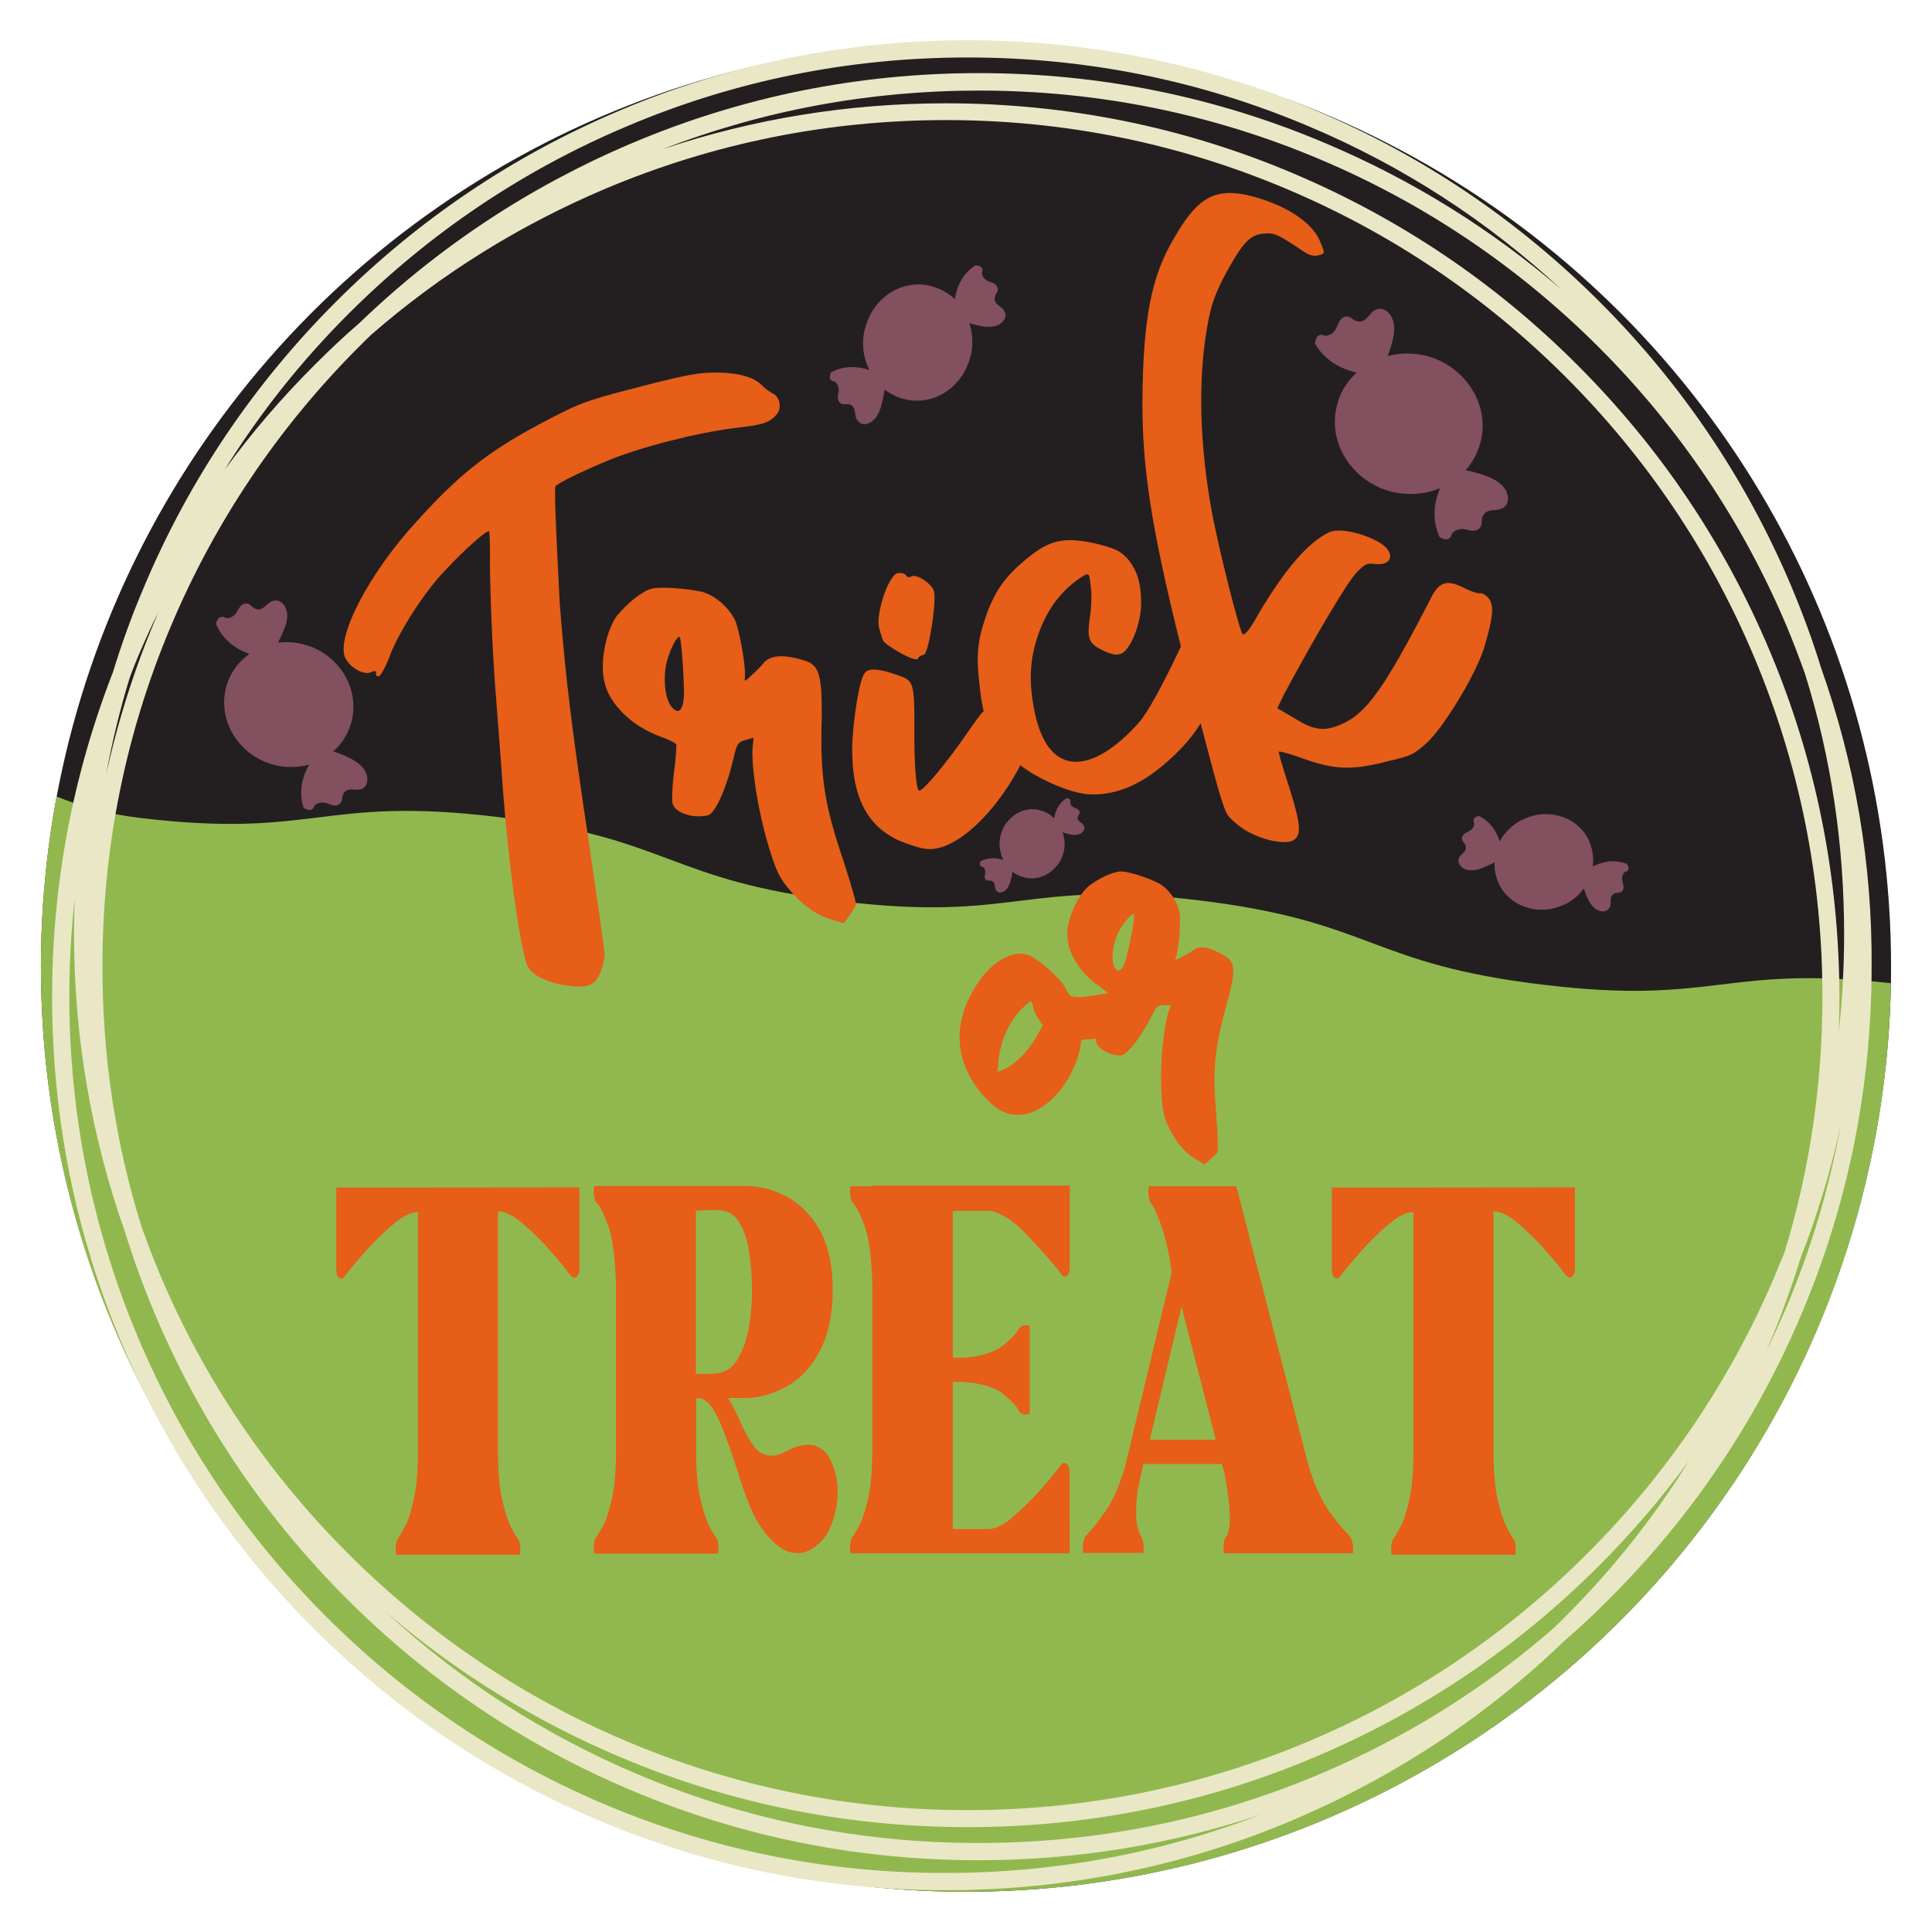 <?xml version="1.0" encoding="utf-8"?>
<!-- Generator: Adobe Illustrator 26.3.1, SVG Export Plug-In . SVG Version: 6.00 Build 0)  -->
<svg version="1.1" id="Layer_1" xmlns="http://www.w3.org/2000/svg" xmlns:xlink="http://www.w3.org/1999/xlink" x="0px" y="0px"
	 viewBox="0 0 864 864" style="enable-background:new 0 0 864 864;" xml:space="preserve">
<style type="text/css">
	.st0{fill:#231F20;}
	.st1{fill:#91B84E;}
	.st2{fill:#E65E18;}
	.st3{fill:#83505F;}
	.st4{fill:#EAE7C6;}
</style>
<g>
	<circle class="st0" cx="432" cy="432.3" r="413.7"/>
	<path class="st1" d="M845.6,439.7C841.8,664.7,658,846,432,846C203.5,846,18.3,660.8,18.3,432.3c0-26,2.4-51.4,7-76.1
		c10.6,4.3,22.9,7.9,37.5,9.6c78.4,9.4,80.7-9.9,159.2-0.5c78.4,9.4,76.1,28.5,154.6,37.8c78.4,9.4,80.7-9.9,159.2-0.5
		s76.1,28.5,154.6,37.8C767.4,449.7,770.9,431.3,845.6,439.7z"/>
	<path class="st2" d="M263.2,375.7c3.8,25.9,7.2,49.2,7.2,51.6c-0.3,2.4-1.1,6.1-2.3,8.5c-2.3,5.1-6,6.2-14.7,4.9
		c-7.9-1-14.7-4.3-17-7.8c-3.6-5.3-9.8-51.5-12.2-90.1c-0.8-9.8-1.8-23.5-2.3-30.1c-1.4-16.1-2.6-43-2.8-59.8
		c0.1-7.7-0.1-14.4-0.3-15.2c-0.4-1.3-10.5,7.4-20,17.7c-9.4,9.7-21.4,28.7-24.9,39.1c-1.6,3.9-3.6,7.7-4.5,7.9
		c-0.9,0.2-1.5-0.5-1.2-1.4c0-1.1-0.7-1.2-2.4-0.3c-3,1.2-9-1.8-11.3-6.3c-4.6-8.9,10.4-38,32-61.4c21-23.3,34.9-33.5,65-48.6
		c9.7-4.8,14.3-6.2,35.6-11.7c21.1-5.4,25.6-6.1,33.5-6.1c10.1,0.1,17,2.2,20.4,6c1.1,1.1,3.3,2.7,4.4,3.3c3.5,1.4,4.4,6.9,1.8,9.6
		c-3.4,3.8-6.2,4.5-19.2,6c-16.6,2.1-41.8,8.5-56.2,14.5c-11.2,4.6-22.5,10.1-23.4,11.5c-0.7,1.1,0.8,30.8,1.9,52
		C252.6,300.3,255.7,326.1,263.2,375.7z M377.4,385.6c3.9,12.3,5.7,18.3,5.3,19.3c-0.7,1.1-1.8,3.2-3.2,5l-2.2,3l-5.7-1.8
		c-6.7-1.8-13.6-6.9-20-15c-3.4-4.4-4.8-7.4-8.4-19.4c-4.2-14.3-7-32.2-6.7-41.6l0.5-5.2l-3.5,1c-3.3,0.9-3.7,1.5-5,6.2
		c-2.9,13.4-8.3,26.6-11.9,27.5c-6.7,1.6-14.7-1.1-15.8-5.2c-0.4-1.3-0.2-7.6,0.6-14c0.9-6.1,1.1-11.8,1.1-12.4
		c-0.2-0.6-3.5-2.4-7.5-3.7c-12.7-4.8-22.5-14.4-24.7-24.4c-2.2-8.6,0.8-22.9,5.5-29.4c4.7-5.8,11.4-11.1,15.5-12.2
		c3.5-1,14.9-0.3,22.4,1.3c5.7,1.4,12,6.7,15,12.7c1.9,4.2,5,20.9,4.4,25.8c-0.4,1.8,0.2,1.7,3-1.1c1.6-1.5,4.3-4,5.4-5.5
		c3-3.6,9-4,18.3-1.1c6.4,1.9,7.8,6.3,7.7,24.5C366.7,347.5,368.5,359.4,377.4,385.6z M304,284.9c-1.3-0.9-5.3,7.3-6.3,13.4
		c-1.1,7.1,0,15,2.9,18.1c2.9,3.2,4.8,1.4,5.3-5.2C305.9,303.1,304.7,285.7,304,284.9z M394.9,286.4c0.2,0.9,3.8,3.4,7.6,5.5
		c4.8,2.7,7.4,3.4,8,2.7c0.4-1.1,1.6-1.5,2.8-1.9c1.9-0.5,5.6-23.3,4.4-28.3c-1-3.5-8.2-8.2-10.4-6.5c-0.8,0.5-1.7,0.2-2.2-0.7
		c-0.5-0.8-2.4-1.1-3.7-0.9c-4.4,1.1-10.4,20.3-8,25.3C393.9,283.8,394.7,285.7,394.9,286.4z M665.5,267.3c-1.2-1.4-3-2.2-3.7-2
		c-0.9,0.2-4-0.8-7.1-2.4c-7.8-3.9-11.3-2.8-15.2,5.4c-20.8,40.3-28.7,51.1-40.1,55.8c-7.3,3.1-12.1,2.5-20.8-3.1l-7.4-4.3l3.3-6.7
		c12.8-23.9,28.5-50.6,32.4-54.2c3.4-3.5,4.6-4.1,7.6-3.6c8.8,1.1,9.8-5.7,1.5-10.1c-7.9-4.2-17.8-6.1-21.9-3.9
		c-9.2,4.4-19.4,16.4-31,35.8c-4,7.3-6.3,10.2-7.4,9.6c-1.5-1.6-11.7-41.9-14.4-58.3c-5.3-31.1-5.4-60-0.7-83
		c1.5-7.8,4-13.4,8.6-21.9c7.2-12.7,10.2-15.6,16.6-16c4.4-0.2,5.7,0.4,17.4,8.2c2.1,1.5,4.4,2.1,6.3,1.6c3.1-0.8,3.1-0.8,1.1-5.6
		c-3.4-9.4-16.5-17.5-32.9-21.4c-14.9-3.1-22.6,1.5-33,19.9c-9.9,16.7-13.6,36.2-13.8,72.8c-0.1,28.9,3.9,56,17.2,109.2
		c-8.5,18.1-15,29.8-19,34.3c-20.2,22.5-40.7,25.7-46.7-6.5c-2.4-12.9-1.8-22.3,1.9-33.1c4.1-11.7,10.7-20.4,20.4-26.4
		c2.4-1.1,2.4-1.1,3.1,4.9c0.5,3.2,0.3,9.1-0.3,13c-1.4,9.3-0.9,12,4,14.7c6.4,3.4,9.2,3.5,11.7,1c3.7-3.8,6.8-12.9,7.1-20.1
		c0.2-9.8-1.7-16-6.2-21.2c-3.3-3.5-5.6-4.5-14.4-6.7c-14-3-20.2-1.6-30.5,6.8c-9.5,7.9-13.4,13.4-17.4,23.3
		c-4.2,11.4-5.4,18.4-4,30.8c0.6,5.6,1.1,10.2,2.1,14.1c-1.9,1.9-4.3,5.4-7.9,10.6c-8.6,12.4-18.6,24.5-20.8,25
		c-1.3,0.4-2.4-9.5-2.3-27.8c0.1-20.6-0.4-21.5-7.3-23.8c-8.1-3-13.3-3.4-14.9-1c-2.5,3.1-5.4,22-5.6,33.8
		c-0.1,21.8,6.8,34.9,21.4,41.3c3.5,1.4,8.7,3.2,10.9,3.4c11.8,2.3,29.7-13.1,41.8-35.2c0.4-0.8,0.8-1.4,1.1-2.1
		c8.1,6.4,22.8,12.6,30.5,13c7.5,0.5,15.5-1.5,23-5.7c9.1-5,21-16.2,26-24.3c0.4-0.6,0.8-1.1,1.1-1.8c9.2,35.1,10.7,39.7,13,42.2
		c5.2,5.3,10.6,8.2,18.1,10.2c6.9,1.4,10.6,1.1,12.2-1.9c1.6-2.8,0.4-9-3.9-22.6c-2.6-7.9-4.6-14.7-4.4-15.1c0.2-0.4,5,0.9,10.2,2.8
		c14.3,5.3,22.6,5.5,37.5,1.7c12-2.8,12.4-3.2,18.5-8.5c7.9-7.4,22.6-31.7,25.9-43.5C667.9,275.5,668.2,270.2,665.5,267.3z"/>
	<path class="st2" d="M547.9,427.6c-6.5-4-11.3-5-14.2-2.8c-1.1,1-3.5,2.3-5.3,3.2c-2.8,1.5-3.2,1.5-2.5,0.2
		c1.3-3.5,2.3-17,1.5-20.5c-1.1-5.3-5-10.3-9-12.6c-5.4-2.8-14-5.4-17-5.4c-3.4,0-9.5,2.8-14.2,6.3c-5,4-9.9,14.5-9.9,21.5
		c-0.2,8.1,5.4,17.4,14.2,23.5c1.6,1.1,3.2,2.4,4.1,3.2c-1.1,0.1-2.8,0.3-4.8,0.7c-11.6,1.8-12.2,1.5-14.2-2.8
		c-2-4.3-12.6-13.8-17.1-15.1c-6.5-2.3-15.8,3-22.1,12.4c-12.4,18.5-10.8,37.3,4.5,52.8c15.3,16,33.8-1.1,39.6-18.1
		c1-2.8,1.8-5.8,1.8-7.3c0-1.8,0.5-2,3.2-2c1,0,2.2-0.2,3.6-0.4c0,0.3-0.1,0.5-0.1,0.6c0,3.4,5.7,7,11.1,7c3,0,9.7-9,14.5-18.7
		c1.8-3.4,2.3-3.8,5-3.8h3l-1.3,3.8c-2,7.3-3.4,21.5-3,33.1c0.5,9.9,1,12.4,2.8,16.5c3.4,7.5,7.7,12.6,12.4,15.3l4,2.5l2.3-1.8
		c1.3-1.1,2.8-2.5,3.4-3.2c0.7-0.7,0.5-5.7-0.2-15.8c-1.8-21.6-1-31.1,5-52.2C552.6,433.9,552.4,430.3,547.9,427.6z M463.9,462.9
		c-1.3,2.8-4.5,6.8-6.8,9.3c-2.3,2.3-5.7,5-7.5,5.7l-3.5,1.5l0.5-6c1-7.7,4.5-16,9.7-21.6c2.3-2.3,4.3-4,4.5-4c0.5,0,1,1.1,1.3,2.8
		c0.2,1.3,1.3,3.8,2.5,5.4l1.8,2.5L463.9,462.9z M499.7,417.9c2-4.5,6.5-9.9,7.5-9c0.5,0.7-2,14.2-3.8,20.5c-1.5,5-3.4,5.8-5,3
		C496.8,429.3,497.5,423.1,499.7,417.9z"/>
	<path class="st2" d="M259.1,531v37c0,1-0.3,1.8-0.8,2.4c-0.5,0.7-1.1,1-1.5,1c-0.5,0-1.1-0.4-1.6-1c-2.6-3.4-5.7-7.3-9.6-11.6
		c-3.8-4.4-7.9-8.2-12-11.8c-4.1-3.4-7.8-5.3-10.9-5.3V649c0,8.8,0.6,15.9,1.8,21.3c1.2,5.3,2.5,9.3,3.8,12.1s2.5,4.6,3.3,5.6
		c0.4,0.5,0.6,1.2,0.8,2c0.2,0.9,0.3,1.7,0.3,2.6l-0.2,2.7h-55.4l-0.2-2.8c0-0.8,0.1-1.6,0.3-2.6c0.2-0.9,0.4-1.5,0.8-2
		c0.8-1,1.9-2.9,3.3-5.6s2.7-6.8,3.8-12.1c1.2-5.3,1.8-12.4,1.8-21.3V542.1c-3.1,0-6.7,1.7-10.9,5.3c-4.2,3.4-8.2,7.4-12.2,11.8
		c-3.9,4.4-7.1,8.2-9.7,11.6c-0.5,0.7-1.1,1-1.4,1c-0.7,0-1.2-0.4-1.6-1c-0.4-0.7-0.7-1.4-0.7-2.4v-37.3L259.1,531L259.1,531z
		 M356.8,694.6c-6.7,0-13-5.3-19.1-15.9c-2.4-4.7-5-11.5-7.7-20.3c-2.6-8.2-5.3-15.7-8-22.3c-2.9-6.7-5.8-10.2-9-10.8h-1.7v23.2
		c0,8.8,0.6,15.9,1.8,21.3c1.2,5.3,2.5,9.3,3.8,12.1c1.3,2.8,2.5,4.6,3.3,5.6c0.4,0.5,0.6,1.2,0.8,2c0.2,0.9,0.3,1.7,0.3,2.6
		l-0.2,2.7h-55.4l-0.2-2.7c0-0.8,0.1-1.6,0.3-2.6c0.2-0.9,0.4-1.5,0.8-2c0.8-1,1.9-2.9,3.3-5.6s2.7-6.8,3.8-12.1
		c1.2-5.3,1.8-12.4,1.8-21.3v-73.9c-0.4-12.3-1.5-21.2-3.6-26.7c-2.1-5.6-3.8-9-5.3-10.2c-0.4-0.5-0.6-1.2-0.8-2s-0.3-1.7-0.3-2.6
		l0.2-2.7h67.6c6.5,0,12.6,1.6,18.7,4.8c5.9,3.3,10.8,8.2,14.7,15c3.7,6.9,5.7,15.7,5.7,26.4c0,11.1-1.9,20.3-5.7,27.4
		c-3.7,7.2-8.6,12.5-14.7,15.9c-5.9,3.4-12.2,5.3-18.7,5.3l-0.4-0.3v0.3h-7.5c1.1,1.1,2.9,4.5,5.5,10.2c1.9,4.4,3.8,8,5.9,10.9
		c2,3,4.7,4.5,7.8,4.7h0.4c1.9,0,4.1-0.6,6.8-2c3.4-2,6.6-2.9,10-2.9c1.9,0,3.6,0.6,5.5,1.8s3.4,3.4,4.8,6.4c1.6,4,2.5,8.3,2.5,12.8
		c0,4.7-0.8,9.2-2.3,13.5c-1.5,4.4-3.7,7.8-6.8,10.3C362.5,693.5,359.6,694.6,356.8,694.6z M318.5,614.3c5.1,0,8.8-2.1,11.4-6.5
		c2.6-4.4,4.2-9.4,5.2-15.3c0.9-5.9,1.2-11.1,1.2-15.8c0-4.8-0.4-10.1-1.1-15.5c-0.7-5.5-2.1-10.2-4.4-14.2
		c-2.2-3.9-5.6-5.9-10.2-5.9l-9.4,0.3v73H318.5z M478.4,694.6h-98.1l-0.2-2.1c0-1,0.1-1.9,0.3-2.8c0.2-0.9,0.4-1.6,0.8-2.3
		c0.8-1,1.9-2.9,3.3-5.6c1.3-2.8,2.7-6.8,3.8-12.1c1.2-5.3,1.8-12.4,1.8-21.3v-74.4c-0.4-12.1-1.5-20.8-3.6-26.2
		c-2.1-5.4-3.8-8.7-5.3-10.1c-0.4-0.7-0.6-1.3-0.8-2.3c-0.2-0.9-0.3-1.8-0.3-2.8l0.2-2.1h9.8v-0.3h88.3v37.3c0,1-0.3,1.8-0.7,2.4
		c-0.4,0.7-1.1,1-1.6,1c-0.4,0-1-0.4-1.4-1c-3.9-5.2-9.1-10.9-15.3-17.5c-6.2-6.6-11.9-10.2-16.9-10.9h-16.4v65.7h4.8
		c8.2-0.6,14.2-2.6,18-5.7c3.7-3.2,6-5.6,6.8-7.4c0.4-0.5,0.8-0.9,1.3-1.1s1.2-0.4,1.7-0.4l1.8,0.3v39.4l-1.8,0.3
		c-0.5,0-1.1-0.1-1.7-0.4c-0.6-0.3-1.1-0.6-1.3-1.1c-0.8-2-3-4.4-6.8-7.5c-3.7-3.1-9.8-4.9-18-5.6h-4.8v65.8h15.8
		c3.2,0,6.9-1.7,10.9-5.3c4.1-3.4,8.1-7.4,12.1-11.8c3.9-4.4,7.1-8.3,9.7-11.8c0.4-0.5,1-0.7,1.4-0.7s1.1,0.4,1.5,1
		c0.5,0.7,0.8,1.4,0.8,2.4L478.4,694.6L478.4,694.6z M605.1,694.6h-57.8l-0.2-2.7c0-0.8,0.1-1.6,0.3-2.6c0.2-0.9,0.4-1.5,0.8-2
		c1.2-1,1.8-4,1.8-9.2c0-4.5-0.9-11.1-2.5-19.8l-1.1-3.6h-35.1c-1.2,5.3-2.1,9.4-2.6,12.4c-0.4,2.9-0.6,6-0.6,9.4
		c0,3.1,0.3,5.4,0.8,7.1c0.5,1.7,1.1,2.9,1.5,3.7c0.4,0.7,0.6,1.3,0.8,2.3c0.2,0.9,0.3,1.8,0.3,2.8l-0.2,2.1h-26.9l-0.2-2.1
		c0-1,0.1-1.9,0.3-2.8c0.2-0.9,0.4-1.6,0.8-2.3c0.4-0.5,0.9-1.1,1.4-1.7c2-2,4.5-5.3,7.7-9.8c3.2-4.6,6-11,8.6-19.4l21-87.4
		c-1.1-8.4-2.7-15.3-4.6-20.8c-2-5.5-3.6-8.9-4.8-10.3c-0.4-0.7-0.6-1.4-0.8-2.4c-0.2-1-0.3-2-0.3-2.9l0.2-2.1h39.2l32.4,125.4
		c2.7,8.5,5.7,15.1,9,19.8c3.4,4.7,6,7.9,8.1,10c0.8,0.8,1.2,1.4,1.6,2c0.4,0.5,0.6,1.2,0.8,2c0.2,0.9,0.3,1.7,0.3,2.6V694.6z
		 M543.7,643.8l-15.3-59.5l-14.2,59.5H543.7z M704.3,531v37c0,1-0.3,1.8-0.8,2.4c-0.5,0.7-1.1,1-1.5,1c-0.5,0-1.1-0.4-1.6-1
		c-2.6-3.4-5.7-7.3-9.6-11.6c-3.8-4.4-7.9-8.2-12-11.8c-4.1-3.4-7.8-5.3-10.9-5.3V649c0,8.8,0.6,15.9,1.8,21.3
		c1.2,5.3,2.5,9.3,3.8,12.1s2.5,4.6,3.3,5.6c0.4,0.5,0.6,1.2,0.8,2c0.2,0.9,0.3,1.7,0.3,2.6l-0.2,2.7h-55.4l-0.2-2.7
		c0-0.8,0.1-1.6,0.3-2.6c0.2-0.9,0.4-1.5,0.8-2c0.8-1,1.9-2.9,3.3-5.6s2.7-6.8,3.8-12.1c1.2-5.3,1.8-12.4,1.8-21.3V542.1
		c-3.1,0-6.7,1.7-10.9,5.3c-4.2,3.4-8.2,7.4-12.2,11.8c-3.9,4.4-7.1,8.2-9.7,11.6c-0.5,0.7-1.1,1-1.4,1c-0.7,0-1.2-0.4-1.6-1
		c-0.4-0.7-0.7-1.4-0.7-2.4v-37.3L704.3,531L704.3,531z"/>
	<path class="st3" d="M444.9,396.3c-0.2-2.8-2.1-2.5-2.9-2.5c-0.9,0-2.1-0.7-1.5-2.9c0.6-2.3-1-3.2-1-3.2c-2.2-0.3-1-2.5-1-2.5
		c3.9-2.1,7.9-1.4,10.2-0.6c-0.9-1.7-1.3-3.6-1.6-5.6c-0.2-1.5-0.1-3.1,0.2-4.7c0.5-2.2,1.3-4.3,2.5-5.9c2.5-3.5,6.1-5.9,10.2-6.4
		c1.4-0.2,3.1-0.2,4.5,0.2c2.5,0.6,4.6,1.6,6.3,3.2c0.2,0.2,0.4,0.4,0.6,0.6c0.4-2.5,1.6-6.5,5.5-9c0,0,2.5-0.1,1.7,2
		c0,0,0.1,1.7,2.3,2.4c2.2,0.7,2.2,2,1.7,2.8c-0.5,0.7-1.6,2.2,0.8,3.7c2.4,1.5,1.3,3.3,1.3,3.3s-1.1,3.1-6.3,1.9
		c0,0-1.3-0.2-3.2-0.9c0.4,1.1,0.6,2.3,0.8,3.5c0.2,1.5,0.1,3.1-0.2,4.7c-0.5,2.3-1.3,4.3-2.5,5.9c-2.5,3.5-6.1,5.9-10.2,6.4
		c-1.4,0.2-3.1,0.2-4.5-0.2c-2.2-0.5-4.2-1.3-5.8-2.7c-0.3,2.5-1,4.6-1,4.6c-1.5,5.2-4.8,4.7-4.8,4.7S445.1,399.1,444.9,396.3z"/>
	<path class="st3" d="M653.9,381.9c3.1-2.6,1.1-4.5,0.4-5.6c-0.8-1-1-3,2.1-4.3c3.1-1.3,2.9-3.8,2.9-3.8c-1.5-2.9,2.1-3.3,2.1-3.3
		c5.7,2.8,8.2,7.9,9.3,11.5c1.2-2.5,3-4.7,5.2-6.6c1.7-1.4,3.5-2.7,5.7-3.6c3-1.3,6.1-2.1,9.2-2.1c6.1-0.2,12.2,2.2,16.3,6.6
		c1.4,1.5,2.8,3.4,3.6,5.5c1.4,3.3,2,6.7,1.7,10.2c0,0.4-0.1,0.8-0.1,1.1c3.3-1.7,8.9-3.6,15.2-1.2c0,0,2.3,2.9-0.9,3.7
		c0,0-2,1.5-0.9,4.8c1.1,3.2-0.5,4.3-1.7,4.4c-1.1,0.1-3.9,0-3.7,4s-2.7,4.3-2.7,4.3s-4.5,1.2-7.6-5.8c0,0-1-1.8-1.7-4.4
		c-1,1.3-2.1,2.7-3.4,3.8c-1.7,1.4-3.5,2.7-5.7,3.6c-3.1,1.3-6.1,2.1-9.2,2.1c-6.1,0.2-12.2-2.2-16.3-6.6c-1.4-1.5-2.8-3.4-3.6-5.5
		c-1.3-3-1.9-6-1.7-9.1c-3.3,1.7-6.1,2.8-6.1,2.8c-7.3,2.5-9.4-1.6-9.4-1.6S650.8,384.5,653.9,381.9z"/>
	<path class="st3" d="M382.4,184.8c-0.4-4.7-3.5-4.1-4.9-4c-1.3,0.1-3.5-1.1-2.6-4.9c0.9-3.7-1.7-5.3-1.7-5.3
		c-3.6-0.5-1.5-4.1-1.5-4.1c6.5-3.5,13.1-2.4,17.1-1c-1.4-2.9-2.4-5.9-2.7-9.4c-0.2-2.5-0.2-5.2,0.4-7.8c0.8-3.6,2.2-7.1,4.2-10.1
		c4-5.9,10.2-9.9,17.1-10.8c2.5-0.3,5.1-0.3,7.6,0.3c4,0.9,7.7,2.7,10.6,5.2c0.4,0.3,0.6,0.6,1,0.9c0.6-4.1,2.6-10.8,9.1-15.1
		c0,0,4.3-0.2,3,3.4c0,0,0.1,2.9,3.8,4c3.6,1.1,3.7,3.4,3,4.6c-0.7,1.1-2.7,3.6,1.2,6.3c3.9,2.6,2.2,5.5,2.2,5.5s-1.9,5.1-10.6,3.3
		c0,0-2.3-0.4-5.2-1.3c0.6,1.9,1.1,3.9,1.2,5.8c0.2,2.5,0.2,5.2-0.4,7.8c-0.8,3.7-2.2,7.1-4.2,10.1c-4,5.9-10.2,9.9-17.1,10.8
		c-2.5,0.3-5.1,0.3-7.6-0.3c-3.6-0.8-7-2.3-9.8-4.5c-0.6,4.2-1.6,7.6-1.6,7.6c-2.5,8.6-7.9,7.9-7.9,7.9S382.8,189.4,382.4,184.8z"/>
	<path class="st3" d="M158.5,353.1c-5.2-0.6-5.4,3-5.6,4.6c-0.2,1.6-2,3.6-5.9,1.8c-4-1.7-6.3,0.7-6.3,0.7c-1.3,4-5,0.9-5,0.9
		c-2.5-8,0.2-15.1,2.6-19.2c-3.4,1-7.2,1.3-11,1c-2.9-0.3-5.7-1-8.6-2.1c-4-1.7-7.5-4-10.2-6.9c-5.7-5.7-8.7-13.6-8.2-21.5
		c0.2-2.9,0.8-5.7,1.9-8.3c1.8-4.4,4.6-7.9,8.1-10.7c0.4-0.3,0.8-0.6,1.1-1c-4.4-1.6-11.5-5.3-14.8-13.4c0,0,0.8-4.8,4.4-2.6
		c0,0,3.3,0.6,5.3-3.4c2-3.9,4.5-3.4,5.7-2.4c1.1,1.1,3.5,3.7,7.2,0c3.7-3.7,6.5-1.3,6.5-1.3s5.3,3.3,1.2,12.5c0,0-1,2.5-2.6,5.6
		c2.2-0.2,4.5-0.3,6.7-0.1c2.9,0.3,5.7,1,8.6,2.1c4,1.7,7.5,4,10.2,6.9c5.7,5.7,8.7,13.6,8.2,21.5c-0.2,2.9-0.8,5.7-1.9,8.3
		c-1.7,4-4,7.3-7.1,9.9c4.6,1.4,8.1,3.4,8.1,3.4c9,4.7,7,10.5,7,10.5S163.8,353.7,158.5,353.1z"/>
	<path class="st3" d="M668.3,228.1c-5.9,0.2-5.6,4.1-5.7,5.9c-0.1,1.7-1.7,4.4-6.4,2.9c-4.8-1.3-6.9,1.7-6.9,1.7
		c-1,4.7-5.5,1.6-5.5,1.6c-4-8.6-1.9-17,0.2-21.9c-3.7,1.6-7.9,2.5-12.2,2.6c-3.3,0.1-6.6-0.3-9.9-1.1c-4.7-1.3-8.9-3.4-12.5-6.3
		c-7.2-5.7-11.8-14-12.4-22.9c-0.2-3.2,0.1-6.5,1-9.7c1.3-5.2,4-9.6,7.6-13.2c0.4-0.5,0.8-0.8,1.1-1.1c-5.2-1.1-13.7-4.3-18.6-12.9
		c0,0,0.2-5.6,4.5-3.5c0,0,3.7,0.2,5.5-4.6c1.7-4.7,4.6-4.5,6.1-3.4c1.4,1,4.4,3.6,8.1-1.1c3.6-4.8,7.1-2.4,7.1-2.4
		s6.3,2.9,3.3,13.9c0,0-0.7,2.9-2.1,6.6c2.5-0.6,5.1-1,7.6-1.1c3.3-0.1,6.6,0.3,9.9,1.1c4.8,1.3,8.9,3.4,12.5,6.3
		c7.2,5.7,11.8,14,12.4,22.9c0.2,3.2-0.1,6.5-1,9.7c-1.3,4.7-3.5,8.7-6.6,12.2c5.4,1,9.6,2.7,9.6,2.7c10.8,4,9.3,10.8,9.3,10.8
		S674.2,227.9,668.3,228.1z"/>
	<path class="st4" d="M814.4,298.7c-3.8-12.4-8.3-24.6-13.4-36.7c-20.1-47.6-48.9-90.3-85.6-127s-79.4-65.5-127-85.6
		C539.1,28.5,486.8,18,432.8,18S326.5,28.5,277.2,49.4c-47.6,20.1-90.3,48.9-127,85.6s-65.5,79.4-85.6,127
		c-5.4,12.6-10.1,25.6-14.1,38.6c-18,46.3-27.2,95-27.2,145.2c0,53.9,10.5,106.3,31.4,155.5c20.1,47.6,48.9,90.3,85.6,127
		c36.7,36.7,79.4,65.5,127,85.6c49.2,20.9,101.6,31.4,155.5,31.4s106.3-10.5,155.5-31.4c45.2-19.2,86-46.1,121.4-80.2
		c7-6,13.8-12.4,20.3-19c36.7-36.7,65.5-79.4,85.6-127c20.9-49.2,31.4-101.6,31.4-155.5C837.3,386.3,829.6,341.5,814.4,298.7z
		 M700.1,722.9c-1.8,1.8-3.5,3.5-5.4,5.3c-31.2,27.2-66.3,49-104.5,65.2c-48.3,20.4-99.6,30.8-152.6,30.8s-104.2-10.3-152.6-30.8
		c-41.8-17.7-79.8-42.2-113-73c31.5,27.2,66.7,49,105.2,65.3c49.2,20.9,101.6,31.4,155.5,31.4s106.3-10.5,155.5-31.4
		c47.6-20.1,90.3-48.9,127-85.6c14.7-14.7,28.1-30.4,40.1-46.8C739.8,678.4,721.3,701.7,700.1,722.9z M793.9,570.1
		c-19.7,46.6-48,88.6-84,124.6c-36,36-77.9,64.3-124.6,84c-48.3,20.4-99.6,30.8-152.6,30.8s-104.2-10.4-152.5-30.8
		c-46.6-19.7-88.6-48-124.6-84c-36-36-64.3-77.9-84-124.6c-3-7.1-5.7-14.3-8.3-21.5c-11.7-37.4-17.5-76.4-17.5-116.4
		c0-52.9,10.3-104.2,30.8-152.6c19.7-46.6,48-88.6,84-124.6c1.8-1.8,3.5-3.5,5.4-5.3c31.2-27.2,66.3-49,104.5-65.2
		c48.3-20.4,99.6-30.8,152.6-30.8s104.1,10.4,152.5,30.9c46.6,19.7,88.6,48,124.6,84c36,36,64.3,77.9,84,124.6
		c20.4,48.3,30.8,99.6,30.8,152.6c0,39.2-5.7,77.6-17,114.4C796.6,563.5,795.2,566.8,793.9,570.1z M61.9,293.2
		c2.9-6.8,6-13.6,9.3-20.2c-0.6,1.2-1.1,2.5-1.6,3.7c-9.6,22.7-17,46.1-22.2,70c2.7-14.7,6.2-29.3,10.6-43.6
		C59.2,299.8,60.5,296.5,61.9,293.2z M791.1,290.3c-20.1-47.6-48.9-90.3-85.6-127c-36.7-36.8-79.4-65.5-127-85.7
		C529.3,56.7,476.9,46.2,423,46.2c-43.5,0-86,6.9-126.6,20.5c45-17.4,92.5-26.2,141.4-26.2c52.9,0,104.2,10.3,152.6,30.8
		c46.6,19.7,88.6,48,124.6,84s64.2,77.9,83.9,124.5c3,7.1,5.7,14.3,8.3,21.5c11.7,37.4,17.5,76.5,17.5,116.4
		c0,14.7-0.8,29.4-2.4,43.9c0.2-5.2,0.3-10.4,0.3-15.6C822.5,391.9,812,339.5,791.1,290.3z M155.7,140.5c36-36,77.9-64.3,124.6-84
		c48.3-20.5,99.6-30.8,152.5-30.8S537,36,585.3,56.5c41.8,17.6,79.7,42.1,113,73c-31.5-27.1-66.7-49-105.2-65.3
		C544,43.3,491.7,32.7,437.7,32.7S331.4,43.3,282.2,64.2c-45.2,19.2-86,46.1-121.4,80.2c-7,6-13.7,12.4-20.3,19
		c-14.7,14.7-28.1,30.3-40.1,46.8C116,185,134.5,161.7,155.7,140.5z M270.4,806.9c-46.6-19.7-88.6-48-124.6-84
		c-36-36-64.3-77.9-84-124.6C41.5,550.1,31,498.7,31,445.8c0-14.7,0.8-29.4,2.4-43.9c-0.2,5.2-0.3,10.4-0.3,15.7
		c0,46,7.7,90.8,22.9,133.6c3.8,12.4,8.3,24.6,13.4,36.7c20.1,47.6,48.9,90.3,85.6,127c36.7,36.7,79.4,65.5,127,85.6
		c49.2,20.9,101.6,31.4,155.5,31.4c43.5,0,86-6.9,126.6-20.5c-45,17.4-92.5,26.2-141.4,26.2C370,837.7,318.7,827.3,270.4,806.9z
		 M798.8,584.8c-2.9,6.8-6,13.6-9.3,20.2c0.6-1.2,1.1-2.5,1.6-3.7c5.4-12.6,10.1-25.6,14.1-38.6c7.6-19.4,13.6-39.4,18-59.7
		C818.1,531.1,810,558.4,798.8,584.8z"/>
</g>
</svg>
